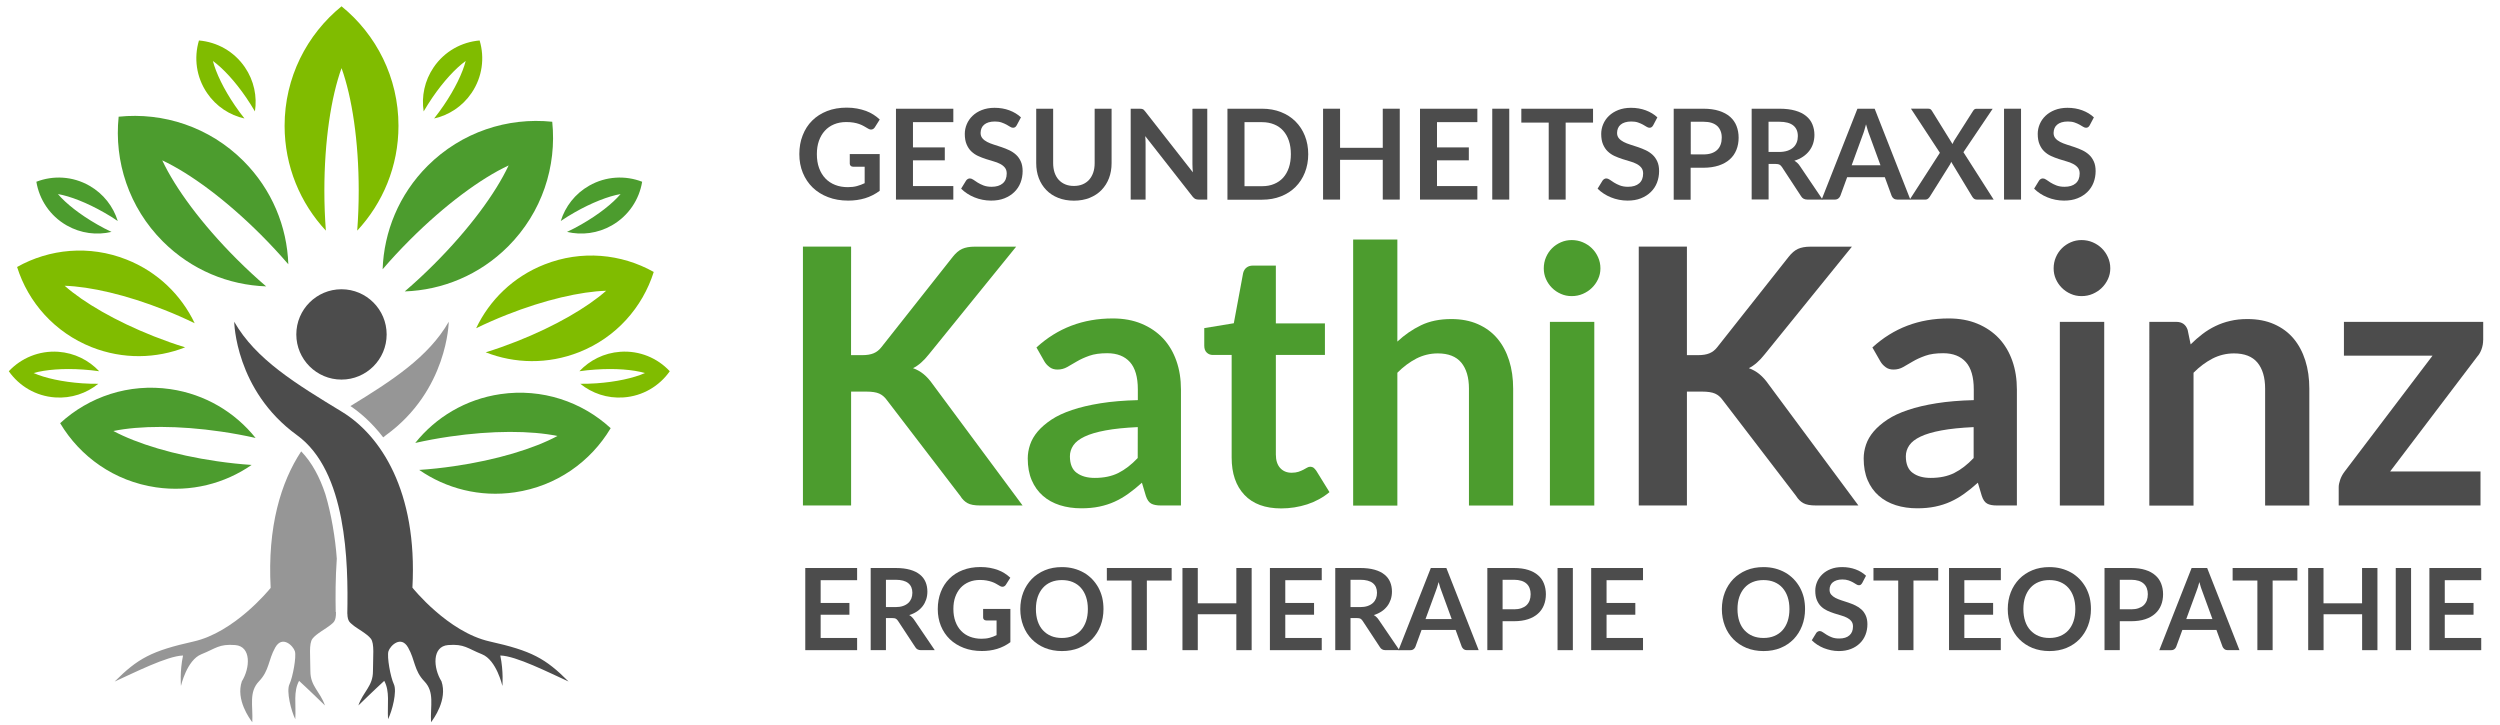 <?xml version="1.0" encoding="utf-8"?>
<svg xmlns="http://www.w3.org/2000/svg" xmlns:xlink="http://www.w3.org/1999/xlink" version="1.1" id="Layer_1" x="0px" y="0px" viewBox="0 0 4146.3 1207.1" style="enable-background:new 0 0 4146.3 1207.1;" xml:space="preserve" width="400" height="116">
<style type="text/css">
	.st0{fill:#80BC00;}
	.st1{fill:#4C9C2E;}
	.st2{fill:#969696;}
	.st3{fill:#4C4C4C;}
</style>
<g>
	<path class="st0" d="M532,317.3c0-82.3,11.2-155.8,28.6-203.9c17.4,48.1,28.6,121.6,28.6,203.9c0,23.1-0.9,45.4-2.5,66.7   c42.6-45.8,68.7-107.1,68.7-174.6c0-80.3-37-152-94.8-198.9c-57.8,47-94.8,118.6-94.8,198.9c0,67.5,26.1,128.8,68.7,174.6   C532.9,362.7,532,340.3,532,317.3z"/>
	<path class="st1" d="M674.4,399.4c58.2-58.2,118-102.3,164.4-124c-21.7,46.4-65.8,106.2-124,164.4c-16.3,16.3-32.7,31.5-49,45.4   c62.5-2.2,124.3-27.1,172-74.8c56.8-56.8,81.3-133.6,73.6-207.7c-74.1-7.7-150.9,16.9-207.7,73.6c-47.6,47.7-72.5,109.5-74.7,172   C642.9,432.1,658.1,415.7,674.4,399.4L674.4,399.4z"/>
	<path class="st0" d="M835.4,524.2c63.4-25.1,123.4-38.8,165.8-40.1c-31.8,28.1-85,59-148.4,84.1c-17.8,7-35.2,13.2-52.2,18.4   c48.2,18.9,103.4,20.3,155.4-0.2c61.9-24.4,105.8-74.7,124.4-133.6c-53.8-30.2-120.2-36.9-182.1-12.4   c-52,20.5-91.3,59.3-113.6,106.1C800.7,538.7,817.7,531.2,835.4,524.2L835.4,524.2z"/>
	<path class="st1" d="M740.6,726.9c71-10.4,135.8-10,179.5-1c-39.3,21.1-101.3,40-172.3,50.3c-19.9,2.9-39.3,5-57.9,6.2   c44.8,31,101,45.8,159.2,37.3c69.3-10.1,126.4-51,159.6-106.8c-47.8-44-114.3-66.8-183.5-56.7c-58.2,8.5-107.8,38.7-141.9,81.3   C701.5,733.4,720.7,729.8,740.6,726.9L740.6,726.9z"/>
	<path class="st1" d="M426.5,391c-58.2-58.2-118-102.3-164.4-124c21.7,46.4,65.8,106.2,124,164.4c16.3,16.3,32.7,31.5,49,45.4   c-62.5-2.2-124.3-27.1-172-74.8c-56.8-56.8-81.3-133.6-73.6-207.7c74.1-7.7,150.9,16.9,207.7,73.6c47.7,47.7,72.7,109.6,74.8,172.1   C458,423.8,442.8,407.3,426.5,391L426.5,391z"/>
	<path class="st1" d="M165.2,353.8c-28.7-16.4-56.6-27.2-76.8-30.7c13.3,15.7,36.7,34.2,65.4,50.6c8,4.6,16,8.8,23.8,12.4   c-24.5,5.8-51.1,2.6-74.6-10.8c-28-16-45.7-43.2-50.5-72.7c27.9-10.8,60.3-9.4,88.3,6.6c23.5,13.4,39.8,34.8,47.2,58.8   C180.9,363.1,173.3,358.3,165.2,353.8L165.2,353.8z"/>
	<path class="st0" d="M402,162.7c-18.6-27.3-39-49.2-55.6-61.2c5.1,19.9,18,46.8,36.7,74.2c5.2,7.7,10.6,14.9,15.9,21.6   c-24.5-5.5-47.1-20-62.3-42.4c-18.2-26.7-22.1-58.8-13.5-87.5c29.8,2.5,58.3,17.9,76.5,44.6c15.3,22.4,20.5,48.7,16.7,73.5   C412,178,407.2,170.4,402,162.7L402,162.7z"/>
	<path class="st0" d="M130.4,615.3c-33-2.3-62.8,0.1-82.5,5.8c18.8,8.3,47.9,14.8,80.9,17.1c9.2,0.6,18.2,0.9,26.8,0.8   c-19.5,15.8-44.9,24.6-71.9,22.7c-32.2-2.2-59.9-19.1-77.1-43.6C27,596.3,56.8,583.5,89,585.7c27,1.9,50.9,14.1,68.1,32.4   C148.5,616.9,139.6,615.9,130.4,615.3L130.4,615.3z"/>
	<path class="st1" d="M948.4,353.8c28.7-16.4,56.6-27.2,76.8-30.7c-13.3,15.7-36.7,34.2-65.4,50.6c-8.1,4.6-16,8.8-23.8,12.4   c24.5,5.8,51.1,2.6,74.6-10.8c28-16,45.7-43.2,50.5-72.7c-27.9-10.8-60.3-9.4-88.3,6.6C949.3,322.6,933,344,925.6,368   C932.8,363.1,940.4,358.3,948.4,353.8L948.4,353.8z"/>
	<path class="st0" d="M711.7,162.7c18.6-27.3,39-49.2,55.6-61.2c-5.1,19.9-18,46.8-36.7,74.2c-5.2,7.7-10.6,14.9-15.9,21.6   c24.5-5.5,47.1-20,62.3-42.4c18.2-26.7,22.1-58.8,13.5-87.5c-29.8,2.5-58.3,17.9-76.5,44.6c-15.3,22.4-20.5,48.7-16.7,73.5   C701.7,178,706.5,170.4,711.7,162.7L711.7,162.7z"/>
	<path class="st0" d="M983.3,615.3c33-2.3,62.8,0.1,82.5,5.8c-18.8,8.3-47.9,14.8-80.9,17.1c-9.2,0.6-18.2,0.9-26.8,0.8   c19.5,15.8,44.8,24.6,71.9,22.7c32.2-2.2,59.9-19.1,77.1-43.6c-20.4-21.9-50.2-34.7-82.4-32.4c-27.1,1.9-50.9,14.1-68.1,32.4   C965.1,616.9,974.1,615.9,983.3,615.3L983.3,615.3z"/>
	<path class="st0" d="M265.4,515.9C202,490.8,142,477.1,99.6,475.8c31.8,28.1,85,59,148.4,84.1c17.8,7,35.2,13.2,52.2,18.4   c-48.2,18.9-103.4,20.3-155.4-0.2C82.9,553.6,38.9,503.4,20.4,444.5c53.8-30.2,120.2-36.9,182.1-12.4   c52,20.5,91.3,59.3,113.6,106.1C300.1,530.4,283.2,522.9,265.4,515.9L265.4,515.9z"/>
	<path class="st1" d="M360.2,718.6c-71-10.4-135.8-10-179.5-1c39.3,21.1,101.3,40,172.3,50.3c19.9,2.9,39.3,5,57.9,6.2   c-44.8,31-101,45.8-159.2,37.3c-69.3-10.1-126.4-51-159.6-106.8c47.8-44,114.3-66.8,183.5-56.7c58.2,8.5,107.8,38.7,141.9,81.3   C399.3,725.1,380.1,721.5,360.2,718.6L360.2,718.6z"/>
	<path class="st2" d="M630,728.2c1.5-1.2,3-2.4,4.5-3.6c103-74.6,104.6-188.9,104.6-188.9c-33.4,58.5-94.1,97.8-163.7,140.4   C589.2,685.3,609.7,701.8,630,728.2L630,728.2z"/>
	<path class="st3" d="M635.7,556.8c0,41.5-33.7,75.2-75.2,75.2s-75.2-33.7-75.2-75.2s33.7-75.2,75.2-75.2S635.7,515.3,635.7,556.8   L635.7,556.8z"/>
	<path class="st3" d="M938.6,1134.7c-38.6-38.6-61.5-51.1-131.3-66.7s-128.7-89.6-128.7-89.6l0,0c8.8-161.2-53.5-253.9-117.2-292.7   c-76.2-46.4-143.6-87.1-179.5-150c0,0,1.6,114.3,104.6,188.9c82.8,60,85.4,211.7,83.7,297.1h0.1c0.3,13.5,4.7,14.9,9.9,19.5   c5.6,4.9,22.9,13.9,29.2,22.2s3.5,29.2,3.5,54.2s-16,33.3-24.3,57c0,0,27.1-26.4,43.1-41c9.7,18.1,4.9,38.2,6.3,63.9   c7-13.9,15.3-46.5,9.7-58.3s-11.8-45.8-9-54.9c2.8-9,20.8-27.1,32.7-6.2s9.7,38.2,27.1,56.3c17.4,18.1,9.7,40.3,11.1,68.1   c4.2-5.6,27.8-37.5,17.4-68.1c-13.9-22.2-16-58.3,11.1-60.4s32,5.6,56.3,15.3c24.3,9.7,34,52.8,34,52.8s2.1-24.3-3.5-50.7   C851,1091.9,906.3,1120.1,938.6,1134.7L938.6,1134.7z"/>
	<path class="st2" d="M550.9,1019c-0.5-25.4-0.5-56.3,1.8-88.8c-2.4-34.4-9.4-75.3-18.8-106.6l0,0c-0.1-0.3-0.2-0.5-0.3-0.8   c0-0.1,0-0.1,0-0.2l0,0c-9.2-27.8-22.1-52.4-40.2-71.1c-33.6,50.9-56.4,125.4-50.8,227.3c-3.7,4.6-61,74.2-128.5,89.3   c-69.8,15.6-92.7,28.1-131.3,66.7c32.3-14.6,87.5-42.7,113.9-43.4c-5.6,26.4-3.5,50.7-3.5,50.7s9.7-43.1,34-52.8   c24.3-9.7,29.2-17.4,56.3-15.3c27.1,2.1,25,38.2,11.1,60.4c-10.4,30.6,13.2,62.5,17.4,68.1c1.4-27.8-6.2-50,11.1-68.1   c17.4-18.1,15.3-35.4,27.1-56.3s29.9-2.8,32.7,6.2s-3.5,43.1-9,54.9c-5.6,11.8,2.8,44.5,9.7,58.3c1.4-25.7-3.5-45.8,6.3-63.9   c16,14.6,43.1,41,43.1,41c-8.3-23.6-24.3-32-24.3-57s-2.8-45.8,3.5-54.2c6.3-8.3,23.6-17.4,29.2-22.2s10.2-6.2,9.9-22.2L550.9,1019   L550.9,1019z"/>
</g>
<path class="st1" d="M1408.9,591.3h18.8c7.6,0,13.8-1,18.8-3.1s9.2-5.4,12.8-10l118.9-150.5c5-6.4,10.2-10.8,15.7-13.3  s12.4-3.7,20.7-3.7h69.2l-145.2,179.1c-8.6,10.9-17.4,18.7-26.5,23.2c6.6,2.4,12.5,5.7,17.7,10s10.3,9.9,15.1,16.8l149.6,201.8  h-70.6c-9.5,0-16.6-1.3-21.3-4s-8.6-6.6-11.8-11.8l-121.9-159.2c-3.8-5.4-8.2-9.1-13.1-11.3c-5-2.2-12.1-3.3-21.5-3.3H1409v189.6  h-80.2v-431h80.2L1408.9,591.3L1408.9,591.3z"/>
<path class="st1" d="M1717.6,578.5c35.2-32.2,77.5-48.3,127-48.3c17.9,0,33.9,2.9,48,8.8c14.1,5.9,26,14,35.8,24.4  c9.7,10.4,17.1,22.9,22.2,37.4s7.6,30.4,7.6,47.7v193.1h-33.4c-7,0-12.3-1-16.1-3.1s-6.8-6.3-8.9-12.7l-6.6-22.1  c-7.8,7-15.3,13.1-22.6,18.3c-7.4,5.3-15,9.7-22.9,13.3s-16.4,6.3-25.5,8.2c-9,1.9-19,2.8-29.9,2.8c-12.9,0-24.8-1.7-35.8-5.2  c-10.9-3.5-20.4-8.7-28.3-15.7c-7.9-6.9-14.1-15.6-18.5-25.9c-4.4-10.3-6.6-22.3-6.6-36.1c0-7.8,1.3-15.4,3.9-23.1  s6.8-14.9,12.7-21.9c5.9-6.9,13.5-13.5,22.8-19.7s20.8-11.5,34.4-16.1s29.5-8.3,47.5-11.2c18.1-2.9,38.7-4.6,62-5.2v-17.9  c0-20.5-4.4-35.6-13.1-45.4c-8.8-9.8-21.4-14.8-37.9-14.8c-11.9,0-21.8,1.4-29.7,4.2s-14.8,5.9-20.7,9.4s-11.4,6.6-16.2,9.4  c-4.9,2.8-10.3,4.2-16.2,4.2c-5.2,0-9.5-1.3-13.1-4s-6.5-5.8-8.6-9.4L1717.6,578.5L1717.6,578.5z M1886.3,711.1  c-21.3,1-39.1,2.8-53.6,5.5s-26.1,6.1-34.9,10.3s-15,9-18.8,14.6s-5.7,11.6-5.7,18.2c0,12.9,3.8,22.2,11.5,27.7  c7.7,5.6,17.6,8.3,29.9,8.3c15.1,0,28.2-2.7,39.2-8.2s21.8-13.8,32.3-24.9L1886.3,711.1L1886.3,711.1z"/>
<path class="st1" d="M2125.1,846.5c-26.6,0-47.1-7.5-61.2-22.5c-14.2-15-21.3-35.7-21.3-62.1V591h-31.3c-4,0-7.4-1.3-10.1-3.9  c-2.8-2.6-4.2-6.5-4.2-11.6v-29.2l49.2-8.1l15.5-83.5c1-4,2.9-7.1,5.7-9.2c2.8-2.2,6.4-3.3,10.7-3.3h38.1v96.3h81.7V591h-81.7v165.7  c0,9.5,2.3,17,7,22.3s11.1,8.1,19.2,8.1c4.6,0,8.4-0.6,11.5-1.6c3.1-1.1,5.8-2.2,8.1-3.4s4.3-2.3,6.1-3.4c1.8-1.1,3.6-1.6,5.4-1.6  c2.2,0,4,0.6,5.4,1.6c1.4,1.1,2.9,2.7,4.5,4.9l22.1,35.8c-10.7,8.9-23.1,15.7-37,20.3C2154.4,844.2,2140,846.5,2125.1,846.5  L2125.1,846.5z"/>
<path class="st1" d="M2318.5,568.7c11.9-11.1,25-20.2,39.3-27.1c14.3-6.9,31.1-10.4,50.4-10.4c16.7,0,31.5,2.8,44.4,8.5  s23.7,13.6,32.3,23.8s15.2,22.5,19.7,36.7s6.7,29.8,6.7,46.9v194.6h-73.6V647.1c0-18.7-4.3-33.1-12.8-43.4  c-8.5-10.2-21.6-15.3-39-15.3c-12.7,0-24.6,2.9-35.8,8.6c-11.1,5.8-21.7,13.6-31.6,23.6v221.2h-73.6v-443h73.6L2318.5,568.7  L2318.5,568.7z"/>
<path class="st1" d="M2656.6,446.8c0,6.4-1.3,12.3-3.9,17.9c-2.6,5.6-6,10.4-10.3,14.6s-9.3,7.5-15.1,10s-11.9,3.7-18.5,3.7  s-12.4-1.2-18-3.7c-5.7-2.5-10.6-5.8-14.8-10s-7.5-9-10-14.6s-3.7-11.5-3.7-17.9s1.2-12.7,3.7-18.5s5.8-10.7,10-14.9  s9.1-7.5,14.8-10s11.7-3.7,18-3.7s12.7,1.2,18.5,3.7s10.8,5.8,15.1,10s7.7,9.1,10.3,14.9C2655.3,434.1,2656.6,440.2,2656.6,446.8z   M2646.4,535.9v305.8h-73.9V535.9H2646.4z"/>
<path class="st3" d="M2800.6,591.3h18.8c7.6,0,13.8-1,18.8-3.1s9.2-5.4,12.8-10l118.9-150.5c5-6.4,10.2-10.8,15.6-13.3  c5.5-2.5,12.4-3.7,20.7-3.7h69.1l-145.1,179.1c-8.6,10.9-17.4,18.7-26.5,23.2c6.6,2.4,12.5,5.7,17.7,10s10.3,9.9,15.1,16.8  l149.6,201.8h-70.6c-9.5,0-16.6-1.3-21.3-4s-8.6-6.6-11.8-11.8l-121.9-159.2c-3.8-5.4-8.1-9.1-13.1-11.3s-12.1-3.3-21.5-3.3h-25.3  v189.6h-80.2v-431h80.2V591.3L2800.6,591.3z"/>
<path class="st3" d="M3109.4,578.5c35.2-32.2,77.5-48.3,127-48.3c17.9,0,33.9,2.9,48,8.8c14.1,5.9,26,14,35.8,24.4  c9.7,10.4,17.1,22.9,22.2,37.4c5.1,14.5,7.6,30.4,7.6,47.7v193.1h-33.4c-7,0-12.3-1-16.1-3.1s-6.8-6.3-8.9-12.7l-6.6-22.1  c-7.8,7-15.3,13.1-22.6,18.3c-7.4,5.3-15,9.7-22.9,13.3s-16.4,6.3-25.5,8.2s-19,2.8-29.9,2.8c-12.9,0-24.8-1.7-35.8-5.2  c-10.9-3.5-20.4-8.7-28.3-15.7c-7.9-6.9-14.1-15.6-18.5-25.9c-4.4-10.3-6.6-22.3-6.6-36.1c0-7.8,1.3-15.4,3.9-23.1  s6.8-14.9,12.7-21.9c5.9-6.9,13.5-13.5,22.8-19.7s20.8-11.5,34.4-16.1c13.6-4.6,29.4-8.3,47.5-11.2s38.8-4.6,62-5.2v-17.9  c0-20.5-4.4-35.6-13.1-45.4c-8.8-9.8-21.4-14.8-37.9-14.8c-11.9,0-21.8,1.4-29.6,4.2c-7.9,2.8-14.8,5.9-20.7,9.4  c-6,3.5-11.4,6.6-16.2,9.4c-4.9,2.8-10.3,4.2-16.2,4.2c-5.2,0-9.5-1.3-13.1-4s-6.5-5.8-8.6-9.4L3109.4,578.5L3109.4,578.5z   M3278.1,711.1c-21.3,1-39.1,2.8-53.6,5.5s-26.1,6.1-34.9,10.3c-8.8,4.2-15,9-18.8,14.6s-5.7,11.6-5.7,18.2  c0,12.9,3.8,22.2,11.5,27.7c7.6,5.6,17.6,8.3,29.9,8.3c15.1,0,28.2-2.7,39.2-8.2s21.8-13.8,32.3-24.9v-51.5H3278.1z"/>
<path class="st3" d="M3505.5,446.8c0,6.4-1.3,12.3-3.9,17.9c-2.6,5.6-6,10.4-10.3,14.6s-9.3,7.5-15.1,10s-11.9,3.7-18.5,3.7  s-12.4-1.2-18-3.7c-5.7-2.5-10.6-5.8-14.8-10s-7.5-9-10-14.6s-3.7-11.5-3.7-17.9s1.2-12.7,3.7-18.5s5.8-10.7,10-14.9  c4.2-4.2,9.1-7.5,14.8-10s11.7-3.7,18-3.7s12.7,1.2,18.5,3.7s10.8,5.8,15.1,10s7.7,9.1,10.3,14.9  C3504.2,434.1,3505.5,440.2,3505.5,446.8z M3495.4,535.9v305.8h-73.9V535.9H3495.4z"/>
<path class="st3" d="M3639.3,573.4c6.2-6.2,12.7-11.9,19.5-17.1c6.9-5.3,14.1-9.7,21.8-13.4c7.6-3.7,15.8-6.6,24.6-8.6  c8.7-2.1,18.3-3.1,28.6-3.1c16.7,0,31.5,2.8,44.4,8.5s23.7,13.6,32.3,23.8s15.2,22.5,19.7,36.7s6.7,29.8,6.7,46.9v194.6h-73.6V647.1  c0-18.7-4.3-33.1-12.8-43.4c-8.5-10.2-21.6-15.3-39-15.3c-12.7,0-24.6,2.9-35.8,8.6c-11.1,5.8-21.7,13.6-31.6,23.6v221.2h-73.6  V535.9h45c9.5,0,15.8,4.5,18.8,13.4L3639.3,573.4L3639.3,573.4z"/>
<path class="st3" d="M4126.3,566.3c0,5.2-0.9,10.2-2.7,15.2c-1.8,5-4.2,9-7.1,12.2L3971.4,785h150.5v56.6h-236.1V811  c0-3.4,0.8-7.4,2.4-12.1c1.6-4.7,4-9.1,7.1-13.3L4042,592.2h-147.5v-56.3h231.9v30.4H4126.3z"/>
<g>
	<path class="st3" d="M1456.6,256.5v61.2c-7.7,5.7-15.9,9.8-24.5,12.4c-8.7,2.6-18,3.9-27.9,3.9c-12.3,0-23.5-1.9-33.6-5.8   c-10-3.8-18.6-9.2-25.6-16s-12.5-15-16.4-24.5s-5.8-19.8-5.8-31.1c0-11.2,1.8-21.8,5.6-31.3c3.7-9.5,8.9-17.7,15.8-24.5   c6.8-6.8,15.1-12.1,24.8-15.9c9.7-3.8,20.6-5.7,32.7-5.7c6.1,0,11.9,0.5,17.2,1.5s10.3,2.3,14.9,4s8.7,3.8,12.5,6.2   s7.2,5.1,10.4,8.1l-8.1,12.8c-1.3,2-2.9,3.3-4.9,3.7c-2,0.5-4.2,0-6.6-1.5c-2.3-1.3-4.6-2.7-6.9-4s-4.9-2.5-7.7-3.5   c-2.8-1-6-1.8-9.5-2.4c-3.5-0.6-7.6-0.9-12.2-0.9c-7.5,0-14.2,1.3-20.2,3.8s-11.2,6.1-15.4,10.8c-4.3,4.7-7.5,10.3-9.8,16.8   c-2.3,6.6-3.4,13.9-3.4,22c0,8.7,1.2,16.4,3.7,23.2s6,12.6,10.5,17.3s9.9,8.3,16.3,10.8c6.3,2.5,13.4,3.7,21.2,3.7   c5.6,0,10.6-0.6,15-1.8c4.4-1.2,8.7-2.8,12.9-4.8v-27.4h-19.1c-1.8,0-3.2-0.5-4.2-1.5s-1.5-2.2-1.5-3.7v-15.9L1456.6,256.5   L1456.6,256.5z"/>
	<path class="st3" d="M1512,203.4v42h53V267h-53v42.8h67.2v22.5h-95.5V181h95.5v22.4H1512L1512,203.4z"/>
	<path class="st3" d="M1684.8,208.5c-0.8,1.5-1.7,2.5-2.7,3.2c-0.9,0.7-2.1,1-3.5,1c-1.5,0-3.1-0.5-4.8-1.6s-3.8-2.3-6.1-3.6   c-2.4-1.3-5.2-2.5-8.3-3.6c-3.2-1.1-6.9-1.6-11.2-1.6c-3.9,0-7.3,0.5-10.3,1.4s-5.4,2.2-7.4,3.9s-3.5,3.7-4.4,6s-1.5,4.9-1.5,7.7   c0,3.6,1,6.5,3,8.9s4.6,4.4,7.9,6.1c3.3,1.7,7,3.2,11.2,4.5s8.5,2.7,12.9,4.2s8.7,3.2,12.9,5.2c4.2,2,7.9,4.5,11.2,7.5   c3.3,3,5.9,6.8,7.9,11.2s3,9.7,3,16c0,6.8-1.2,13.2-3.5,19.2s-5.8,11.2-10.3,15.6s-10,7.9-16.5,10.5s-13.9,3.8-22.3,3.8   c-4.8,0-9.6-0.5-14.2-1.4c-4.7-0.9-9.2-2.3-13.4-4c-4.3-1.7-8.3-3.8-12.1-6.3c-3.8-2.4-7.1-5.2-10.1-8.2l8.3-13.5   c0.7-1,1.6-1.8,2.7-2.5s2.3-1,3.6-1c1.7,0,3.6,0.7,5.7,2.1c2,1.4,4.4,3,7.2,4.8c2.8,1.8,6.1,3.3,9.8,4.8c3.7,1.4,8.2,2.2,13.4,2.2   c8,0,14.2-1.9,18.6-5.7c4.4-3.8,6.6-9.3,6.6-16.4c0-4-1-7.2-3-9.7s-4.6-4.6-7.9-6.3s-7-3.2-11.2-4.3c-4.2-1.2-8.4-2.5-12.8-3.9   c-4.3-1.4-8.6-3.1-12.8-5c-4.2-1.9-7.9-4.5-11.2-7.6c-3.3-3.1-5.9-7.1-7.9-11.8s-3-10.5-3-17.4c0-5.5,1.1-10.9,3.3-16.1   c2.2-5.2,5.4-9.9,9.6-13.9s9.3-7.3,15.5-9.7s13.2-3.7,21.1-3.7c8.9,0,17.2,1.4,24.7,4.2s14,6.7,19.3,11.7L1684.8,208.5   L1684.8,208.5z"/>
	<path class="st3" d="M1779.9,309.6c5.4,0,10.3-0.9,14.6-2.7c4.3-1.8,7.9-4.4,10.8-7.6c2.9-3.3,5.2-7.3,6.8-11.9s2.4-9.9,2.4-15.7   V181h28.2v90.6c0,9-1.4,17.3-4.3,25c-2.9,7.6-7.1,14.2-12.5,19.8c-5.4,5.6-12,9.9-19.7,13s-16.5,4.7-26.2,4.7s-18.5-1.6-26.3-4.7   s-14.3-7.4-19.7-13c-5.4-5.6-9.6-12.1-12.5-19.8c-2.9-7.6-4.3-16-4.3-25V181h28.2v90.5c0,5.8,0.8,11,2.3,15.7   c1.6,4.7,3.8,8.7,6.8,12s6.6,5.9,10.9,7.7C1769.6,308.7,1774.5,309.6,1779.9,309.6L1779.9,309.6z"/>
	<path class="st3" d="M2002,181v151.3h-14.4c-2.2,0-4.1-0.4-5.6-1.1s-2.9-2-4.3-3.7l-79-100.9c0.4,4.6,0.6,8.9,0.6,12.8v92.9h-24.8   V181h14.8c1.2,0,2.2,0,3.1,0.2c0.9,0.1,1.6,0.3,2.3,0.6c0.7,0.3,1.3,0.8,1.9,1.4c0.6,0.6,1.3,1.4,2.1,2.4l79.3,101.3   c-0.2-2.4-0.4-4.8-0.5-7.2c-0.1-2.4-0.2-4.6-0.2-6.6v-92L2002,181L2002,181z"/>
	<path class="st3" d="M2170.1,256.7c0,11.1-1.9,21.3-5.6,30.6s-8.9,17.3-15.6,24c-6.7,6.7-14.8,11.9-24.2,15.6s-19.9,5.6-31.4,5.6   h-57.7V181h57.7c11.5,0,22,1.9,31.4,5.6s17.5,8.9,24.2,15.6c6.7,6.7,11.9,14.6,15.6,23.9C2168.2,235.4,2170.1,245.6,2170.1,256.7   L2170.1,256.7z M2141.2,256.7c0-8.3-1.1-15.8-3.3-22.3c-2.2-6.6-5.4-12.2-9.5-16.8s-9.2-8.1-15.1-10.5c-5.9-2.4-12.5-3.7-19.9-3.7   H2064V310h29.4c7.4,0,14-1.2,19.9-3.7c5.9-2.4,10.9-5.9,15.1-10.5c4.1-4.6,7.3-10.2,9.5-16.8C2140.1,272.4,2141.2,265,2141.2,256.7   L2141.2,256.7z"/>
	<path class="st3" d="M2322.5,181v151.3h-28.3v-66.2h-71.1v66.2h-28.3V181h28.3v65.1h71.1V181H2322.5z"/>
	<path class="st3" d="M2384.5,203.4v42h53V267h-53v42.8h67.2v22.5h-95.5V181h95.5v22.4H2384.5L2384.5,203.4z"/>
	<path class="st3" d="M2504.8,332.3h-28.3V181h28.3V332.3z"/>
	<path class="st3" d="M2644.3,204.1h-45.6v128.2h-28.2V204.1h-45.6V181h119.4L2644.3,204.1L2644.3,204.1z"/>
	<path class="st3" d="M2744.5,208.5c-0.8,1.5-1.7,2.5-2.7,3.2s-2.1,1-3.5,1c-1.5,0-3.1-0.5-4.8-1.6s-3.8-2.3-6.1-3.6   c-2.4-1.3-5.1-2.5-8.3-3.6s-6.9-1.6-11.2-1.6c-3.9,0-7.3,0.5-10.3,1.4s-5.4,2.2-7.4,3.9s-3.5,3.7-4.4,6s-1.5,4.9-1.5,7.7   c0,3.6,1,6.5,3,8.9s4.6,4.4,7.9,6.1c3.3,1.7,7,3.2,11.2,4.5s8.5,2.7,12.9,4.2s8.7,3.2,12.9,5.2s7.9,4.5,11.2,7.5s5.9,6.8,7.9,11.2   s3,9.7,3,16c0,6.8-1.2,13.2-3.5,19.2s-5.8,11.2-10.3,15.6s-10,7.9-16.5,10.5s-13.9,3.8-22.3,3.8c-4.8,0-9.6-0.5-14.2-1.4   c-4.7-0.9-9.2-2.3-13.4-4s-8.3-3.8-12.1-6.3c-3.8-2.4-7.1-5.2-10.1-8.2l8.3-13.5c0.7-1,1.6-1.8,2.7-2.5c1.1-0.7,2.3-1,3.6-1   c1.7,0,3.6,0.7,5.6,2.1s4.4,3,7.2,4.8s6.1,3.3,9.8,4.8c3.7,1.4,8.2,2.2,13.4,2.2c8,0,14.2-1.9,18.6-5.7c4.4-3.8,6.6-9.3,6.6-16.4   c0-4-1-7.2-3-9.7s-4.6-4.6-7.9-6.3c-3.3-1.7-7-3.2-11.2-4.3c-4.2-1.2-8.4-2.5-12.8-3.9c-4.3-1.4-8.6-3.1-12.8-5s-7.9-4.5-11.2-7.6   s-5.9-7.1-7.9-11.8s-3-10.5-3-17.4c0-5.5,1.1-10.9,3.3-16.1s5.4-9.9,9.6-13.9c4.2-4,9.4-7.3,15.5-9.7s13.2-3.7,21.1-3.7   c8.9,0,17.2,1.4,24.7,4.2s14,6.7,19.3,11.7L2744.5,208.5L2744.5,208.5z"/>
	<path class="st3" d="M2827.9,181c10.1,0,18.9,1.2,26.3,3.6s13.5,5.7,18.3,9.9c4.8,4.3,8.4,9.3,10.7,15.3c2.3,5.9,3.5,12.4,3.5,19.5   s-1.2,14-3.7,20.2s-6.1,11.4-11,15.8s-11,7.8-18.4,10.3c-7.4,2.4-16,3.7-25.8,3.7h-21v53.3h-28.2V181H2827.9L2827.9,181z    M2827.9,257.1c5.2,0,9.7-0.6,13.5-1.9c3.8-1.3,7-3.1,9.6-5.6s4.4-5.3,5.7-8.8s1.9-7.3,1.9-11.6s-0.6-7.7-1.9-11   c-1.3-3.3-3.1-6.1-5.6-8.4s-5.7-4.1-9.5-5.3s-8.4-1.8-13.6-1.8h-21V257L2827.9,257.1L2827.9,257.1z"/>
	<path class="st3" d="M3026.5,332.3h-25.4c-4.8,0-8.3-1.9-10.5-5.7l-31.8-48.5c-1.2-1.8-2.5-3.1-3.9-3.9s-3.5-1.2-6.3-1.2h-12v59.1   h-28.2V181h46.2c10.3,0,19.1,1.1,26.4,3.2c7.4,2.1,13.4,5.1,18.1,9c4.7,3.8,8.2,8.4,10.4,13.8c2.2,5.3,3.4,11.2,3.4,17.6   c0,5.1-0.8,9.9-2.2,14.4c-1.5,4.5-3.7,8.7-6.5,12.3s-6.3,6.9-10.5,9.7s-8.9,5-14.2,6.6c1.8,1.1,3.5,2.3,5,3.7   c1.5,1.4,2.9,3.1,4.2,5.1L3026.5,332.3L3026.5,332.3z M2954.1,253c5.3,0,9.9-0.7,13.9-2c3.9-1.3,7.2-3.2,9.7-5.5   c2.6-2.3,4.4-5.1,5.7-8.3s1.9-6.7,1.9-10.6c0-7.7-2.5-13.6-7.6-17.7s-12.8-6.2-23.2-6.2h-18V253H2954.1L2954.1,253z"/>
	<path class="st3" d="M3172.6,332.3h-21.8c-2.4,0-4.4-0.6-6-1.8s-2.7-2.7-3.4-4.6l-11.3-30.9h-62.7l-11.3,30.9   c-0.6,1.6-1.6,3.1-3.2,4.4c-1.6,1.3-3.6,2-6,2h-22l59.6-151.3h28.7L3172.6,332.3L3172.6,332.3z M3122.9,275.2l-18.4-50.3   c-0.9-2.2-1.9-4.9-2.8-8s-1.9-6.4-2.9-9.9c-0.9,3.6-1.9,6.9-2.8,10s-1.9,5.8-2.8,8.1l-18.3,50.1H3122.9L3122.9,275.2z"/>
	<path class="st3" d="M3311.3,332.3h-28.1c-1.9,0-3.5-0.5-4.7-1.5c-1.1-1-2.1-2.1-2.8-3.3l-35.1-58.1c-0.6,1.8-1.2,3.2-2,4.5   l-33.6,53.6c-0.8,1.2-1.8,2.3-2.9,3.3c-1.1,1-2.5,1.5-4.2,1.5h-26.3l50.2-77.9l-48.2-73.5h28.1c1.9,0,3.4,0.3,4.2,0.8   c0.9,0.5,1.7,1.4,2.5,2.6l34.4,55.5c0.7-1.7,1.5-3.5,2.5-5.2l31.6-49.7c0.8-1.3,1.6-2.3,2.5-2.9s2.1-0.9,3.4-0.9h26.9l-48.7,72.3   L3311.3,332.3L3311.3,332.3z"/>
	<path class="st3" d="M3356.9,332.3h-28.3V181h28.3V332.3z"/>
	<path class="st3" d="M3471.3,208.5c-0.8,1.5-1.7,2.5-2.7,3.2s-2.1,1-3.5,1c-1.5,0-3.1-0.5-4.8-1.6s-3.8-2.3-6.1-3.6   c-2.4-1.3-5.1-2.5-8.3-3.6s-6.9-1.6-11.2-1.6c-3.9,0-7.3,0.5-10.3,1.4s-5.4,2.2-7.4,3.9s-3.5,3.7-4.4,6s-1.5,4.9-1.5,7.7   c0,3.6,1,6.5,3,8.9s4.6,4.4,7.9,6.1c3.3,1.7,7,3.2,11.2,4.5s8.5,2.7,12.9,4.2s8.7,3.2,12.9,5.2s7.9,4.5,11.2,7.5s5.9,6.8,7.9,11.2   s3,9.7,3,16c0,6.8-1.2,13.2-3.5,19.2s-5.8,11.2-10.3,15.6s-10,7.9-16.5,10.5s-13.9,3.8-22.3,3.8c-4.8,0-9.6-0.5-14.2-1.4   c-4.7-0.9-9.2-2.3-13.4-4s-8.3-3.8-12.1-6.3c-3.8-2.4-7.1-5.2-10.1-8.2l8.3-13.5c0.7-1,1.6-1.8,2.7-2.5c1.1-0.7,2.3-1,3.6-1   c1.7,0,3.6,0.7,5.6,2.1s4.4,3,7.2,4.8s6.1,3.3,9.8,4.8c3.7,1.4,8.2,2.2,13.4,2.2c8,0,14.2-1.9,18.6-5.7c4.4-3.8,6.6-9.3,6.6-16.4   c0-4-1-7.2-3-9.7s-4.6-4.6-7.9-6.3c-3.3-1.7-7-3.2-11.2-4.3c-4.2-1.2-8.4-2.5-12.8-3.9c-4.3-1.4-8.6-3.1-12.8-5s-7.9-4.5-11.2-7.6   s-5.9-7.1-7.9-11.8s-3-10.5-3-17.4c0-5.5,1.1-10.9,3.3-16.1s5.4-9.9,9.6-13.9c4.2-4,9.4-7.3,15.5-9.7s13.2-3.7,21.1-3.7   c8.9,0,17.2,1.4,24.7,4.2s14,6.7,19.3,11.7L3471.3,208.5L3471.3,208.5z"/>
</g>
<g>
	<path class="st3" d="M2997.3,1014.1c0,10-1.7,19.3-5,27.9c-3.3,8.5-8,15.9-14,22.2c-6.1,6.2-13.3,11.1-21.8,14.6   c-8.5,3.5-18,5.2-28.4,5.2c-10.3,0-19.8-1.8-28.3-5.2c-8.5-3.5-15.8-8.4-21.9-14.6c-6.1-6.2-10.8-13.6-14.1-22.2   c-3.3-8.5-5-17.8-5-27.9c0-10,1.7-19.3,5-27.9c3.3-8.5,8.1-15.9,14.1-22.2c6.1-6.2,13.4-11.1,21.9-14.6c8.5-3.5,17.9-5.2,28.3-5.2   c6.9,0,13.5,0.8,19.6,2.4c6.1,1.6,11.7,3.9,16.8,6.8c5.1,2.9,9.7,6.5,13.8,10.7c4.1,4.2,7.5,8.9,10.4,14c2.8,5.2,5,10.8,6.5,16.8   C2996.6,1001.1,2997.3,1007.4,2997.3,1014.1z M2971.3,1014.1c0-7.5-1-14.2-3-20.2c-2-6-4.9-11-8.6-15.2c-3.7-4.2-8.2-7.3-13.6-9.6   c-5.3-2.2-11.3-3.3-18-3.3c-6.7,0-12.7,1.1-18,3.3c-5.3,2.2-9.9,5.4-13.6,9.6c-3.8,4.2-6.6,9.2-8.7,15.2c-2,6-3,12.7-3,20.2   c0,7.5,1,14.2,3,20.2c2,6,4.9,11,8.7,15.1c3.8,4.1,8.3,7.3,13.6,9.5c5.3,2.2,11.3,3.3,18,3.3c6.7,0,12.7-1.1,18-3.3   c5.3-2.2,9.9-5.4,13.6-9.5c3.7-4.1,6.6-9.2,8.6-15.1C2970.3,1028.3,2971.3,1021.6,2971.3,1014.1z"/>
	<path class="st3" d="M3092.5,970.6c-0.8,1.3-1.6,2.3-2.4,2.9c-0.9,0.6-1.9,0.9-3.2,0.9c-1.3,0-2.8-0.5-4.3-1.5   c-1.5-1-3.4-2.1-5.5-3.3c-2.1-1.2-4.7-2.3-7.5-3.3c-2.9-1-6.3-1.5-10.2-1.5c-3.5,0-6.6,0.4-9.3,1.3c-2.6,0.9-4.9,2-6.7,3.5   c-1.8,1.5-3.1,3.3-4,5.4c-0.9,2.1-1.3,4.4-1.3,7c0,3.2,0.9,5.9,2.7,8c1.8,2.1,4.2,4,7.1,5.5c3,1.5,6.3,2.9,10.1,4.1   c3.8,1.2,7.7,2.5,11.6,3.8c4,1.4,7.9,2.9,11.6,4.7c3.8,1.8,7.2,4.1,10.1,6.8c3,2.7,5.3,6.1,7.1,10.1c1.8,4,2.7,8.8,2.7,14.5   c0,6.2-1.1,12-3.2,17.4c-2.1,5.4-5.2,10.1-9.3,14.1c-4.1,4-9,7.2-14.9,9.5c-5.9,2.3-12.6,3.5-20.1,3.5c-4.4,0-8.6-0.4-12.9-1.3   c-4.2-0.9-8.3-2.1-12.2-3.6c-3.9-1.6-7.5-3.5-10.9-5.7c-3.4-2.2-6.4-4.7-9.1-7.4l7.5-12.2c0.6-0.9,1.4-1.6,2.5-2.2   c1-0.6,2.1-0.9,3.2-0.9c1.6,0,3.3,0.6,5.1,1.9c1.8,1.3,4,2.7,6.5,4.3c2.5,1.6,5.5,3,8.8,4.3c3.4,1.3,7.4,1.9,12.2,1.9   c7.2,0,12.9-1.7,16.8-5.2c4-3.4,6-8.4,6-14.8c0-3.6-0.9-6.5-2.7-8.8c-1.8-2.3-4.2-4.2-7.1-5.7c-3-1.5-6.3-2.9-10.1-3.9   c-3.8-1.1-7.6-2.2-11.5-3.5c-3.9-1.3-7.8-2.8-11.5-4.5c-3.8-1.8-7.2-4.1-10.1-6.9c-3-2.8-5.3-6.4-7.1-10.6   c-1.8-4.3-2.7-9.5-2.7-15.7c0-5,1-9.8,3-14.6c2-4.7,4.9-8.9,8.7-12.6c3.8-3.7,8.4-6.6,14-8.8c5.5-2.2,11.9-3.3,19.1-3.3   c8.1,0,15.5,1.3,22.3,3.8c6.8,2.5,12.6,6.1,17.4,10.6L3092.5,970.6z"/>
	<path class="st3" d="M3219,966.6h-41.2v115.9h-25.4V966.6h-41.2v-20.9H3219V966.6z"/>
	<path class="st3" d="M3262.5,966v37.9h47.9v19.6h-47.9v38.7h60.7v20.3H3237V945.7h86.3V966H3262.5z"/>
	<path class="st3" d="M3473.3,1014.1c0,10-1.7,19.3-5,27.9c-3.3,8.5-8,15.9-14,22.2c-6.1,6.2-13.3,11.1-21.8,14.6   c-8.5,3.5-18,5.2-28.4,5.2c-10.3,0-19.8-1.8-28.3-5.2c-8.5-3.5-15.8-8.4-21.9-14.6c-6.1-6.2-10.8-13.6-14.1-22.2   c-3.3-8.5-5-17.8-5-27.9c0-10,1.7-19.3,5-27.9c3.3-8.5,8.1-15.9,14.1-22.2c6.1-6.2,13.4-11.1,21.9-14.6c8.5-3.5,17.9-5.2,28.3-5.2   c6.9,0,13.5,0.8,19.6,2.4c6.1,1.6,11.7,3.9,16.8,6.8c5.1,2.9,9.7,6.5,13.8,10.7c4.1,4.2,7.5,8.9,10.4,14c2.8,5.2,5,10.8,6.5,16.8   C3472.6,1001.1,3473.3,1007.4,3473.3,1014.1z M3447.3,1014.1c0-7.5-1-14.2-3-20.2c-2-6-4.9-11-8.6-15.2c-3.7-4.2-8.2-7.3-13.6-9.6   c-5.3-2.2-11.3-3.3-18-3.3c-6.7,0-12.7,1.1-18,3.3c-5.3,2.2-9.9,5.4-13.6,9.6c-3.8,4.2-6.6,9.2-8.7,15.2c-2,6-3,12.7-3,20.2   c0,7.5,1,14.2,3,20.2c2,6,4.9,11,8.7,15.1c3.8,4.1,8.3,7.3,13.6,9.5c5.3,2.2,11.3,3.3,18,3.3c6.7,0,12.7-1.1,18-3.3   c5.3-2.2,9.9-5.4,13.6-9.5c3.7-4.1,6.6-9.2,8.6-15.1C3446.3,1028.3,3447.3,1021.6,3447.3,1014.1z"/>
	<path class="st3" d="M3540.2,945.7c9.1,0,17.1,1.1,23.7,3.2c6.7,2.1,12.2,5.1,16.6,9c4.4,3.8,7.6,8.4,9.7,13.8   c2.1,5.4,3.2,11.2,3.2,17.6c0,6.6-1.1,12.7-3.3,18.2c-2.2,5.5-5.5,10.3-9.9,14.2c-4.4,4-9.9,7.1-16.6,9.3   c-6.7,2.2-14.4,3.3-23.3,3.3h-19v48.1h-25.4V945.7H3540.2z M3540.2,1014.5c4.7,0,8.7-0.6,12.2-1.8c3.5-1.2,6.4-2.8,8.7-5   c2.3-2.2,4-4.8,5.2-7.9c1.1-3.1,1.7-6.6,1.7-10.5c0-3.7-0.6-7-1.7-9.9c-1.1-3-2.8-5.5-5.1-7.6s-5.1-3.7-8.6-4.8   c-3.5-1.1-7.6-1.7-12.3-1.7h-19v49.1H3540.2z"/>
	<path class="st3" d="M3720.6,1082.5h-19.7c-2.2,0-4-0.6-5.4-1.7c-1.4-1.1-2.4-2.5-3.1-4.1l-10.2-27.9h-56.7l-10.2,27.9   c-0.5,1.5-1.5,2.8-2.9,4c-1.5,1.2-3.2,1.8-5.4,1.8h-19.9l53.8-136.8h25.9L3720.6,1082.5z M3675.6,1030.8l-16.6-45.5   c-0.8-2-1.7-4.4-2.6-7.2c-0.9-2.8-1.8-5.8-2.6-9c-0.8,3.2-1.7,6.2-2.6,9c-0.9,2.8-1.7,5.2-2.6,7.3l-16.6,45.3H3675.6z"/>
	<path class="st3" d="M3817,966.6h-41.2v115.9h-25.4V966.6h-41.2v-20.9H3817V966.6z"/>
	<path class="st3" d="M3950.3,945.7v136.8h-25.5v-59.8h-64.2v59.8H3835V945.7h25.5v58.8h64.2v-58.8H3950.3z"/>
	<path class="st3" d="M4006.3,1082.5h-25.5V945.7h25.5V1082.5z"/>
	<path class="st3" d="M4062.4,966v37.9h47.9v19.6h-47.9v38.7h60.7v20.3h-86.3V945.7h86.3V966H4062.4z"/>
</g>
<g>
	<path class="st3" d="M1358.3,966v37.9h47.9v19.6h-47.9v38.7h60.7v20.3h-86.3V945.7h86.3V966H1358.3z"/>
	<path class="st3" d="M1548.3,1082.5h-23c-4.4,0-7.5-1.7-9.5-5.1l-28.8-43.8c-1.1-1.6-2.3-2.8-3.5-3.5c-1.3-0.7-3.2-1-5.7-1H1467   v53.4h-25.4V945.7h41.7c9.3,0,17.2,1,23.9,2.9c6.7,1.9,12.1,4.6,16.4,8.1c4.3,3.5,7.4,7.6,9.4,12.4c2,4.8,3,10.1,3,15.9   c0,4.6-0.7,9-2,13.1c-1.4,4.1-3.3,7.8-5.9,11.2c-2.6,3.3-5.7,6.3-9.5,8.8c-3.8,2.5-8,4.5-12.8,6c1.6,0.9,3.2,2.1,4.5,3.4   c1.4,1.3,2.6,2.8,3.8,4.6L1548.3,1082.5z M1482.8,1010.8c4.8,0,9-0.6,12.5-1.8c3.6-1.2,6.5-2.9,8.8-5c2.3-2.1,4-4.6,5.2-7.5   c1.1-2.9,1.7-6.1,1.7-9.6c0-6.9-2.3-12.3-6.9-16c-4.6-3.7-11.6-5.6-20.9-5.6H1467v45.4H1482.8z"/>
	<path class="st3" d="M1674.2,1013.9v55.3c-6.9,5.1-14.3,8.8-22.2,11.2c-7.9,2.4-16.3,3.5-25.2,3.5c-11.2,0-21.3-1.7-30.3-5.2   c-9-3.5-16.8-8.3-23.2-14.5c-6.4-6.2-11.3-13.6-14.8-22.1c-3.5-8.6-5.2-17.9-5.2-28.1c0-10.3,1.7-19.7,5-28.3   c3.3-8.6,8.1-16,14.2-22.1c6.1-6.2,13.6-11,22.4-14.4c8.8-3.4,18.6-5.1,29.5-5.1c5.5,0,10.7,0.4,15.6,1.3c4.8,0.9,9.3,2.1,13.4,3.6   c4.1,1.5,7.9,3.4,11.3,5.6c3.4,2.2,6.5,4.6,9.4,7.3l-7.3,11.5c-1.1,1.8-2.6,2.9-4.4,3.4c-1.8,0.4-3.8,0-6-1.4   c-2.1-1.2-4.2-2.4-6.2-3.6c-2.1-1.2-4.4-2.2-7-3.1c-2.6-0.9-5.4-1.6-8.6-2.2c-3.2-0.6-6.9-0.9-11-0.9c-6.7,0-12.8,1.1-18.3,3.4   c-5.5,2.3-10.1,5.5-14,9.7c-3.8,4.2-6.8,9.3-8.9,15.2c-2.1,5.9-3.1,12.5-3.1,19.9c0,7.8,1.1,14.8,3.4,21c2.2,6.1,5.4,11.3,9.5,15.6   c4.1,4.3,9,7.5,14.7,9.7c5.7,2.2,12.1,3.4,19.2,3.4c5,0,9.6-0.5,13.5-1.6c4-1.1,7.9-2.5,11.6-4.4V1033H1634c-1.6,0-2.9-0.5-3.8-1.4   c-0.9-0.9-1.4-2-1.4-3.4v-14.4H1674.2z"/>
	<path class="st3" d="M1829.2,1014.1c0,10-1.7,19.3-5,27.9c-3.3,8.5-8,15.9-14,22.2c-6.1,6.2-13.3,11.1-21.8,14.6   c-8.5,3.5-18,5.2-28.4,5.2c-10.3,0-19.8-1.8-28.3-5.2c-8.5-3.5-15.8-8.4-21.9-14.6c-6.1-6.2-10.8-13.6-14.1-22.2   c-3.3-8.5-5-17.8-5-27.9c0-10,1.7-19.3,5-27.9c3.3-8.5,8.1-15.9,14.1-22.2c6.1-6.2,13.4-11.1,21.9-14.6c8.5-3.5,17.9-5.2,28.3-5.2   c6.9,0,13.5,0.8,19.6,2.4c6.1,1.6,11.7,3.9,16.8,6.8c5.1,2.9,9.7,6.5,13.8,10.7c4.1,4.2,7.5,8.9,10.4,14c2.8,5.2,5,10.8,6.5,16.8   C1828.5,1001.1,1829.2,1007.4,1829.2,1014.1z M1803.2,1014.1c0-7.5-1-14.2-3-20.2c-2-6-4.9-11-8.6-15.2c-3.7-4.2-8.2-7.3-13.6-9.6   c-5.3-2.2-11.3-3.3-18-3.3c-6.7,0-12.7,1.1-18,3.3c-5.3,2.2-9.9,5.4-13.6,9.6c-3.8,4.2-6.6,9.2-8.7,15.2c-2,6-3,12.7-3,20.2   c0,7.5,1,14.2,3,20.2c2,6,4.9,11,8.7,15.1c3.8,4.1,8.3,7.3,13.6,9.5c5.3,2.2,11.3,3.3,18,3.3c6.7,0,12.7-1.1,18-3.3   c5.3-2.2,9.9-5.4,13.6-9.5c3.7-4.1,6.6-9.2,8.6-15.1C1802.2,1028.3,1803.2,1021.6,1803.2,1014.1z"/>
	<path class="st3" d="M1942.6,966.6h-41.2v115.9h-25.4V966.6h-41.2v-20.9h107.9V966.6z"/>
	<path class="st3" d="M2075.9,945.7v136.8h-25.5v-59.8h-64.2v59.8h-25.5V945.7h25.5v58.8h64.2v-58.8H2075.9z"/>
	<path class="st3" d="M2131.9,966v37.9h47.9v19.6h-47.9v38.7h60.7v20.3h-86.3V945.7h86.3V966H2131.9z"/>
	<path class="st3" d="M2321.9,1082.5h-23c-4.4,0-7.5-1.7-9.5-5.1l-28.8-43.8c-1.1-1.6-2.3-2.8-3.5-3.5c-1.3-0.7-3.2-1-5.7-1h-10.9   v53.4h-25.4V945.7h41.7c9.3,0,17.2,1,23.9,2.9c6.7,1.9,12.1,4.6,16.4,8.1c4.3,3.5,7.4,7.6,9.4,12.4c2,4.8,3,10.1,3,15.9   c0,4.6-0.7,9-2,13.1c-1.4,4.1-3.3,7.8-5.9,11.2c-2.6,3.3-5.7,6.3-9.5,8.8c-3.8,2.5-8,4.5-12.8,6c1.6,0.9,3.2,2.1,4.5,3.4   c1.4,1.3,2.6,2.8,3.8,4.6L2321.9,1082.5z M2256.4,1010.8c4.8,0,9-0.6,12.5-1.8c3.6-1.2,6.5-2.9,8.8-5c2.3-2.1,4-4.6,5.2-7.5   c1.1-2.9,1.7-6.1,1.7-9.6c0-6.9-2.3-12.3-6.9-16c-4.6-3.7-11.6-5.6-20.9-5.6h-16.3v45.4H2256.4z"/>
	<path class="st3" d="M2453.9,1082.5h-19.7c-2.2,0-4-0.6-5.4-1.7c-1.4-1.1-2.4-2.5-3.1-4.1l-10.2-27.9h-56.7l-10.2,27.9   c-0.5,1.5-1.5,2.8-2.9,4c-1.5,1.2-3.2,1.8-5.4,1.8h-19.9l53.8-136.8h25.9L2453.9,1082.5z M2409,1030.8l-16.6-45.5   c-0.8-2-1.7-4.4-2.6-7.2c-0.9-2.8-1.8-5.8-2.6-9c-0.8,3.2-1.7,6.2-2.6,9c-0.9,2.8-1.7,5.2-2.6,7.3l-16.6,45.3H2409z"/>
	<path class="st3" d="M2512.6,945.7c9.1,0,17.1,1.1,23.7,3.2c6.7,2.1,12.2,5.1,16.6,9c4.4,3.8,7.6,8.4,9.7,13.8   c2.1,5.4,3.2,11.2,3.2,17.6c0,6.6-1.1,12.7-3.3,18.2c-2.2,5.5-5.5,10.3-9.9,14.2c-4.4,4-9.9,7.1-16.6,9.3   c-6.7,2.2-14.4,3.3-23.3,3.3h-19v48.1h-25.4V945.7H2512.6z M2512.6,1014.5c4.7,0,8.7-0.6,12.2-1.8c3.5-1.2,6.4-2.8,8.7-5   c2.3-2.2,4-4.8,5.2-7.9c1.1-3.1,1.7-6.6,1.7-10.5c0-3.7-0.6-7-1.7-9.9c-1.1-3-2.8-5.5-5.1-7.6c-2.3-2.1-5.1-3.7-8.6-4.8   c-3.5-1.1-7.6-1.7-12.3-1.7h-19v49.1H2512.6z"/>
	<path class="st3" d="M2610.7,1082.5h-25.5V945.7h25.5V1082.5z"/>
	<path class="st3" d="M2666.8,966v37.9h47.9v19.6h-47.9v38.7h60.7v20.3h-86.3V945.7h86.3V966H2666.8z"/>
</g>
</svg>
